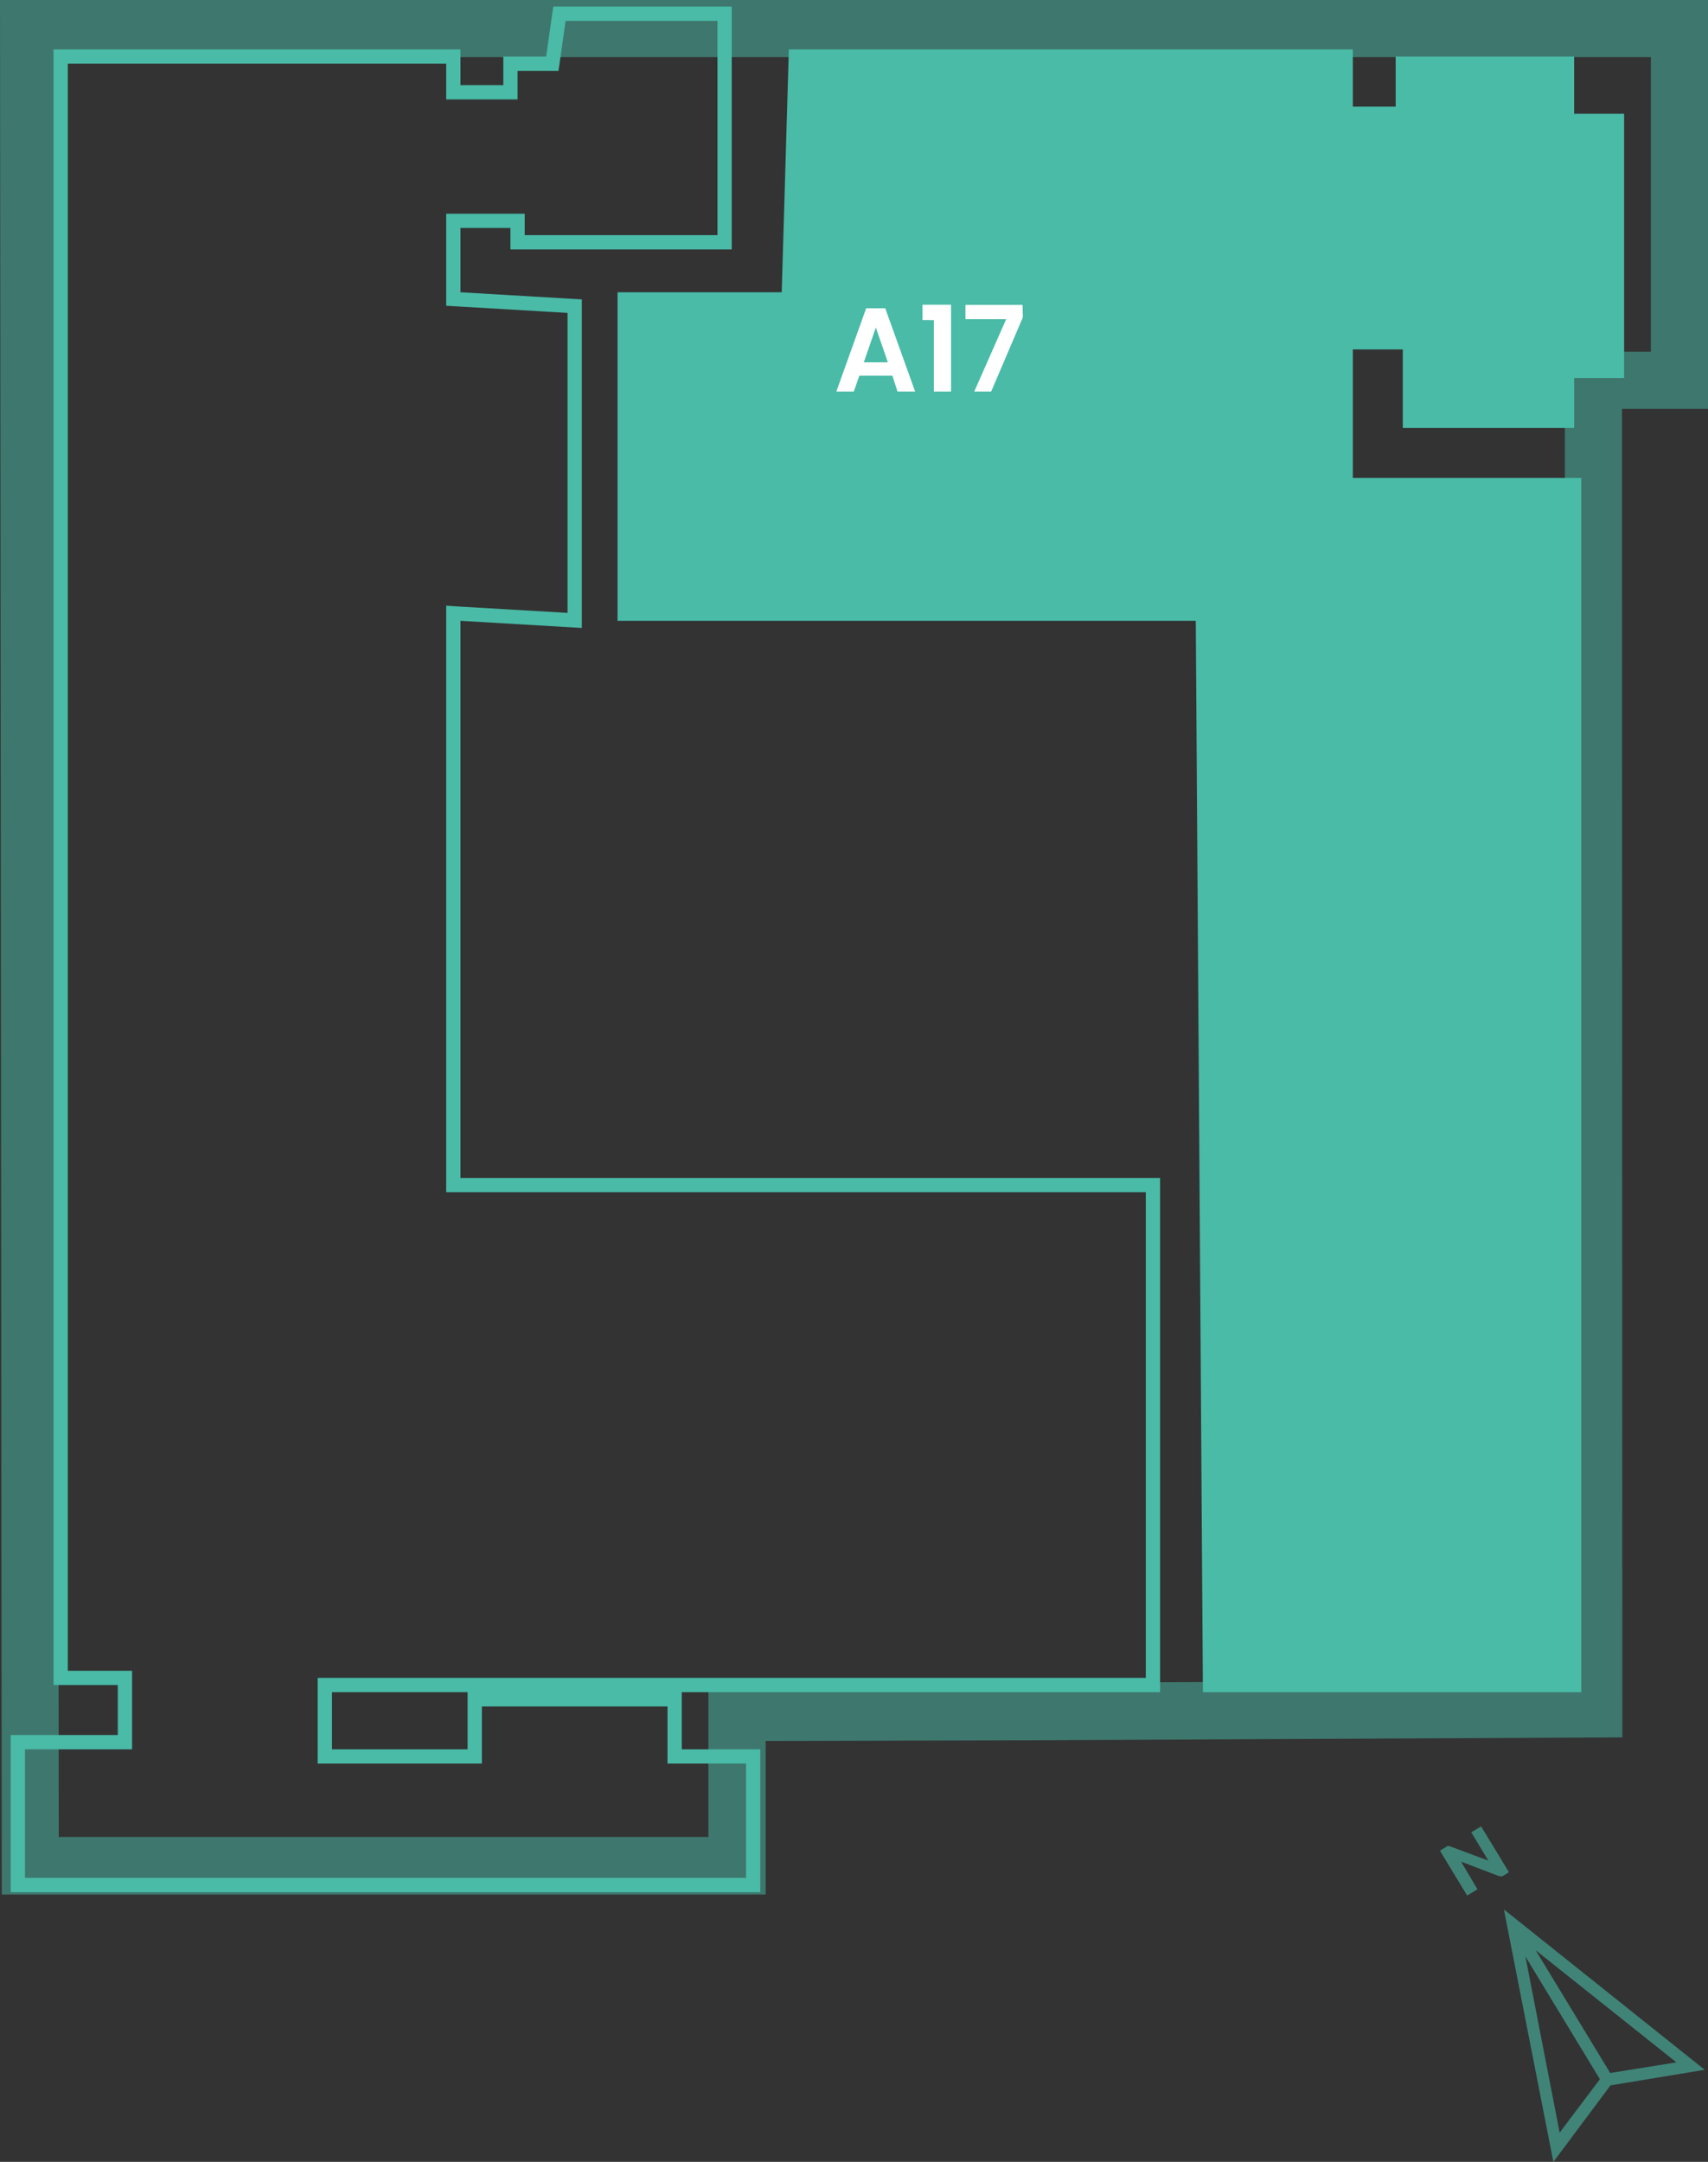 <svg xmlns="http://www.w3.org/2000/svg" viewBox="0 0 239.25 302.68"><rect x="0" y="0" width="239.25" height="302.68" fill="#333333" stroke="none"/><defs><style>.cls-1{opacity:0.5;}.cls-2{fill:#49bba7;}.cls-3{fill:#fff;}.cls-4{opacity:0.6;}</style></defs><g id="Livello_2" data-name="Livello 2"><g id="f1"><g class="cls-1"><path class="cls-2" d="M231.25,8V49.25H219.2v8l.05,178-74.52.36-37.5.1-8,0v21.48h-91L8,8H231.25m8-8H0L.25,265.25h107v-21.5l37.5-.1,82.5-.4-.05-186h12.05V0Z"/></g><g id="LWPOLYLINE"><polygon class="cls-2" points="189.5 6.92 189.5 14.93 195.5 14.93 195.5 7.92 220.5 7.92 220.5 15.93 227.5 15.93 227.5 52.92 220.5 52.92 220.5 59.92 196.5 59.92 196.5 48.92 189.5 48.92 189.5 66.92 221.5 66.92 221.5 236.93 168.5 236.93 167.5 86.92 86.5 86.92 86.5 40.92 109.5 40.92 110.5 6.92 189.5 6.92"/></g><path class="cls-3" d="M125,52.6h-4.63l-.77,2.22h-2.45l4.18-11.66H124l4.19,11.66h-2.47Zm-.63-1.87-1.69-4.87L121,50.73Z"/><path class="cls-3" d="M129.22,44.81V42.66h4V54.82h-2.41v-10Z"/><path class="cls-3" d="M143.28,44.42l-4.44,10.4h-2.37l4.47-10.13h-5.7v-2h8Z"/><path class="cls-2" d="M100.5,2.92v30h-27v-3h-11V42.81l1.88.11,15.12.89v42l-14.88-.87L62.5,84.8v82.12h98v68H44.5v12h23v-8h26v8h11v16H3.5v-18h15v-11h-9V8.92h53v5h10v-4h5.73l.25-1.71.75-5.29H100.5m2-2h-25l-1,7h-6v4h-6v-5H7.5v229h9v7H1.5v22h105v-20h-11v-8h-30v8h-19v-8h116v-72h-98v-78l17,1v-46l-17-1v-9h7v3h31V.92Z"/><g class="cls-4"><path class="cls-2" d="M205,261.22l-.17-.29-.18-.29,5.24,2,.35.08c.07,0,.19,0,.34-.1l.79-.49-3.9-6.42-1.38.83,2,3.32.18.29.22.36-5.36-2-.23-.06-.12,0-.15.09-.14.09-.79.48,3.81,6.28,1.45-.87Z"/><path class="cls-2" d="M210.66,267.34l6.93,35.34,8-10.71,13.2-2.18Zm4.45,5.71,19.72,15.7-9.28,1.49Zm-1.44.87,10.44,17.19-5.64,7.48Z"/></g></g></g></svg>